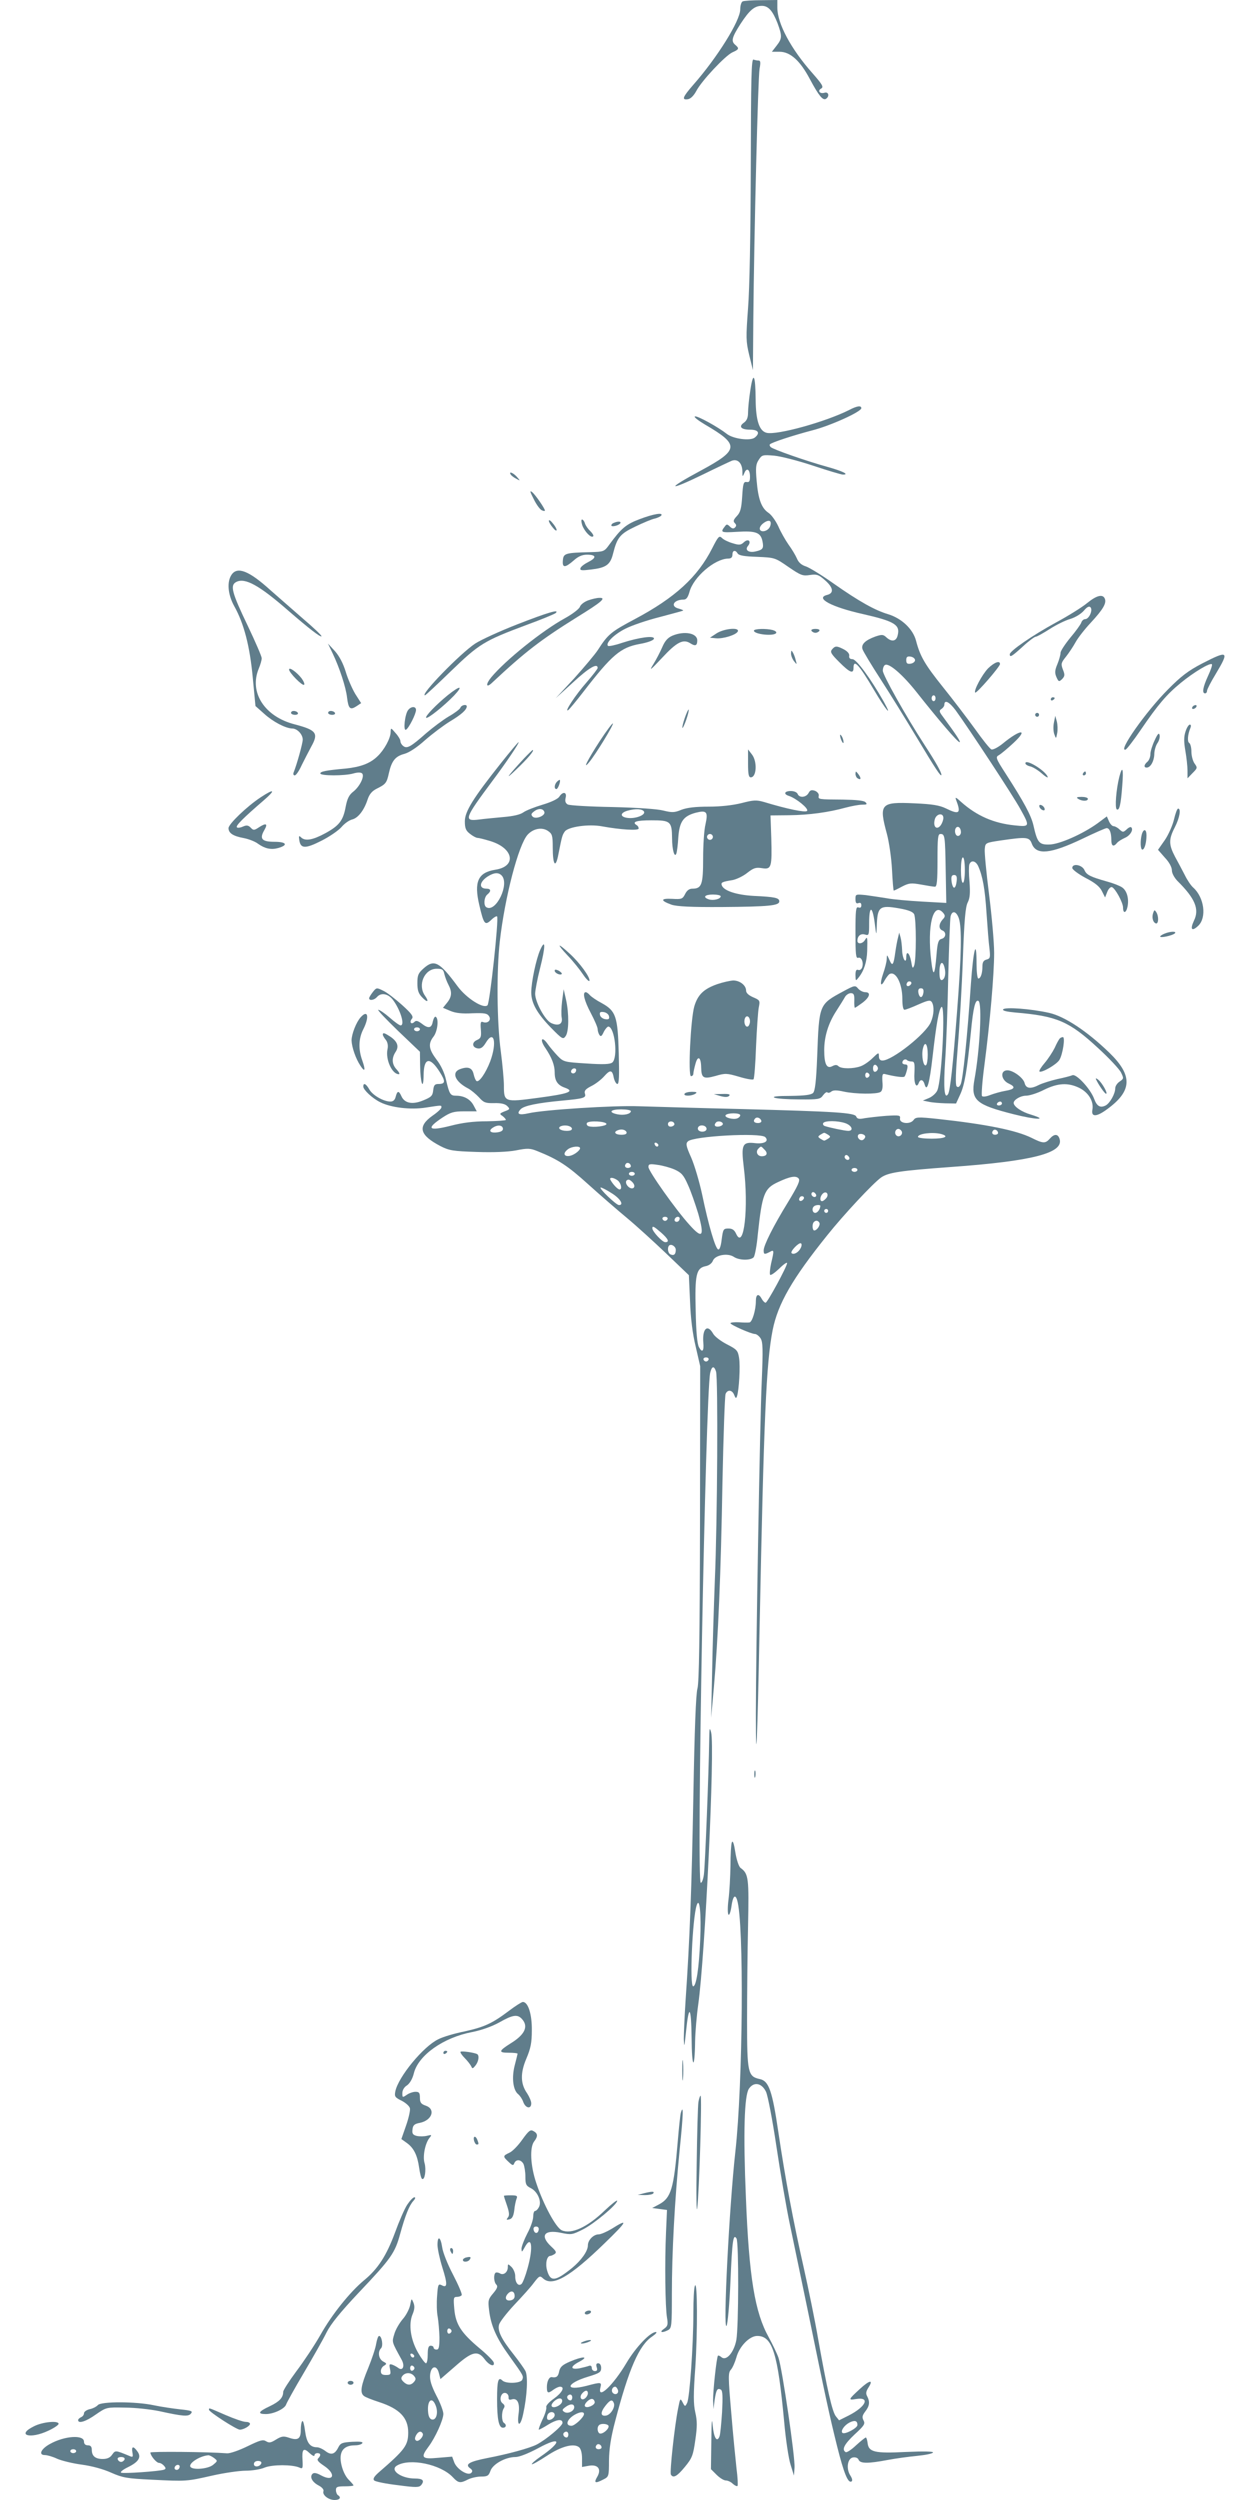 <?xml version="1.0" standalone="no"?>
<!DOCTYPE svg PUBLIC "-//W3C//DTD SVG 20010904//EN"
 "http://www.w3.org/TR/2001/REC-SVG-20010904/DTD/svg10.dtd">
<svg version="1.0" xmlns="http://www.w3.org/2000/svg"
 width="640pt" height="1280pt" viewBox="0 0 640 1280"
 preserveAspectRatio="xMidYMid meet">
<g transform="translate(0,1280) scale(0.1,-0.1)"
fill="#607d8b" stroke="none">
<path d="M3803 12793 c-7 -2 -13 -21 -13 -41 0 -58 -117 -246 -241 -387 -54
-62 -60 -78 -27 -73 14 2 30 18 43 42 27 52 148 181 185 198 34 15 36 20 15
38 -23 19 -18 38 26 107 47 72 72 93 110 93 33 0 55 -25 80 -89 24 -66 24 -78
-5 -115 l-24 -31 39 0 c55 0 105 -45 155 -139 46 -86 67 -112 83 -102 20 13
13 38 -8 31 -24 -7 -37 11 -16 22 13 8 5 21 -45 78 -111 125 -180 255 -180
336 l0 39 -82 -1 c-46 0 -89 -3 -95 -6z"/>
<path d="M3844 11943 c-1 -343 -6 -621 -14 -721 -11 -151 -11 -169 6 -240 l19
-77 2 260 c4 439 24 1238 32 1283 6 32 5 42 -5 42 -7 0 -18 2 -26 5 -11 4 -13
-92 -14 -552z"/>
<path d="M3842 10804 c-7 -44 -12 -96 -12 -116 0 -26 -6 -41 -21 -52 -29 -20
-15 -36 32 -36 42 0 52 -17 24 -40 -23 -19 -111 -7 -143 18 -46 36 -151 94
-164 90 -7 -3 17 -21 52 -42 178 -104 175 -129 -23 -236 -179 -96 -170 -108
13 -19 69 34 135 65 147 70 30 11 53 -12 54 -54 0 -30 1 -30 10 -9 12 30 29
19 29 -19 0 -23 -4 -29 -17 -27 -16 3 -19 -8 -23 -74 -4 -61 -9 -81 -27 -100
-18 -19 -20 -27 -11 -36 9 -9 9 -15 1 -23 -7 -7 -15 -6 -26 5 -12 12 -17 13
-24 3 -26 -33 -24 -35 60 -30 97 6 122 -3 131 -49 7 -35 2 -43 -34 -51 -35 -9
-58 6 -41 27 20 24 3 41 -20 20 -16 -15 -24 -16 -59 -5 -21 6 -46 18 -54 27
-14 13 -19 7 -50 -54 -74 -146 -189 -252 -396 -362 -122 -65 -137 -77 -189
-158 -15 -23 -70 -88 -121 -145 l-95 -102 90 82 c81 75 125 100 125 73 0 -5
-26 -38 -57 -74 -55 -62 -117 -156 -94 -142 6 4 41 46 78 94 146 189 190 227
289 245 40 7 69 18 72 26 6 19 -76 8 -165 -21 -35 -12 -66 -18 -70 -15 -14 14
31 59 89 88 33 17 113 44 177 60 63 17 117 31 119 33 1 2 -9 6 -23 10 -45 11
-26 46 25 46 14 0 22 11 30 39 20 76 129 170 198 171 15 0 22 6 22 20 0 23 15
26 27 6 6 -10 34 -15 99 -17 91 -4 92 -4 161 -52 63 -43 73 -47 110 -41 35 5
44 2 76 -26 44 -38 48 -67 12 -76 -64 -16 22 -62 183 -98 162 -37 192 -55 178
-109 -7 -31 -31 -35 -58 -10 -16 15 -23 15 -56 4 -52 -19 -74 -40 -66 -65 4
-12 46 -82 94 -156 48 -74 130 -207 183 -295 97 -162 126 -206 127 -192 0 13
-27 62 -85 151 -101 156 -215 360 -215 382 0 13 5 26 11 29 19 13 90 -48 162
-139 113 -143 210 -256 220 -256 8 0 -16 37 -87 133 -18 24 -18 29 -6 37 8 5
15 15 15 21 0 29 25 16 58 -28 69 -95 297 -442 331 -505 50 -90 49 -92 -28
-84 -109 11 -195 49 -275 120 -26 24 -32 27 -26 11 27 -70 17 -78 -52 -44 -33
16 -70 22 -161 26 -174 8 -183 -2 -141 -157 11 -41 23 -123 26 -182 3 -60 7
-108 9 -108 2 0 21 9 43 21 35 18 46 19 97 10 32 -6 64 -11 71 -11 10 0 13 30
13 135 0 115 2 135 15 135 23 0 24 -9 27 -189 l3 -164 -125 7 c-69 4 -150 11
-180 17 -30 5 -79 12 -107 16 -52 5 -53 5 -53 -20 0 -19 4 -25 15 -21 10 4 15
0 15 -11 0 -11 -5 -15 -15 -11 -13 5 -15 -14 -15 -129 0 -112 2 -133 14 -129
17 6 29 -25 20 -50 -4 -10 -13 -15 -20 -12 -10 4 -14 -4 -14 -27 1 -31 1 -31
16 -12 28 35 42 79 44 135 2 73 1 78 -11 58 -12 -21 -39 -24 -39 -5 0 25 17
39 39 32 20 -6 21 -3 21 59 0 89 16 91 28 4 9 -70 9 -71 11 -23 3 103 13 112
115 94 46 -8 69 -17 76 -29 12 -22 12 -237 0 -265 -7 -16 -9 -13 -15 23 -8 43
-25 58 -25 21 0 -39 -20 -7 -21 34 -1 23 -4 53 -8 67 l-7 25 -6 -25 c-4 -14
-10 -47 -14 -75 -9 -67 -15 -75 -30 -40 -13 29 -13 29 -14 5 0 -14 -9 -49 -19
-77 -18 -53 -12 -72 10 -30 7 12 17 25 22 29 32 20 67 -46 67 -126 0 -35 4
-56 11 -56 6 0 38 12 71 27 50 22 61 24 69 12 13 -21 11 -65 -5 -102 -24 -59
-198 -197 -248 -197 -12 0 -18 8 -18 22 0 21 -2 20 -32 -9 -18 -18 -46 -37
-61 -42 -37 -14 -100 -14 -114 0 -8 8 -17 8 -32 0 -28 -15 -41 11 -41 82 0 70
21 138 62 201 18 28 38 60 44 71 6 11 20 20 30 20 15 0 19 -7 18 -37 -1 -21 1
-38 3 -38 2 0 20 12 39 26 38 29 44 54 14 54 -11 0 -27 8 -36 18 -15 18 -18
18 -77 -14 -124 -67 -123 -65 -133 -332 -5 -129 -11 -177 -21 -188 -11 -10
-43 -14 -116 -15 -66 0 -95 -3 -82 -9 11 -5 68 -9 127 -9 99 -1 108 1 122 21
9 12 19 19 22 15 4 -4 13 -2 20 4 10 8 28 8 64 0 60 -13 169 -14 188 -2 9 5
13 23 10 52 -2 35 0 43 12 40 51 -13 96 -19 101 -13 4 4 9 19 13 35 5 20 3 27
-9 27 -8 0 -15 4 -15 9 0 14 16 22 24 13 4 -4 15 -7 24 -7 14 0 16 -9 14 -56
-4 -54 9 -86 22 -54 8 22 23 18 30 -7 12 -42 25 3 41 143 19 167 32 240 45
253 22 22 2 -376 -21 -427 -6 -14 -26 -32 -43 -39 l-31 -13 30 -6 c17 -4 55
-7 85 -8 l55 -1 22 48 c22 49 34 118 54 317 12 128 23 170 39 160 19 -12 7
-250 -21 -403 -19 -105 7 -128 201 -177 114 -29 182 -31 89 -2 -49 14 -89 42
-89 60 0 16 35 37 63 37 18 0 59 13 92 30 71 35 123 38 181 10 48 -24 75 -70
67 -112 -7 -38 21 -37 73 1 132 95 135 174 13 292 -114 110 -228 185 -307 203
-93 21 -227 31 -236 18 -4 -7 18 -12 61 -16 215 -18 277 -45 425 -182 57 -52
110 -109 118 -126 14 -29 14 -31 -8 -46 -12 -8 -22 -23 -22 -34 0 -28 -27 -76
-49 -88 -28 -14 -45 -4 -59 34 -18 50 -91 129 -111 121 -9 -4 -44 -13 -78 -20
-34 -8 -75 -21 -92 -29 -44 -23 -68 -20 -75 9 -7 27 -59 65 -88 65 -39 0 -33
-50 7 -68 37 -17 31 -29 -17 -37 -24 -4 -58 -14 -77 -21 -19 -8 -38 -11 -43
-6 -4 4 1 75 12 157 29 222 50 466 50 576 0 54 -12 189 -26 300 -14 110 -24
215 -22 232 3 32 3 32 83 44 132 19 145 18 158 -17 23 -60 96 -52 258 25 62
30 119 55 125 55 15 0 24 -23 24 -61 0 -31 11 -37 29 -15 6 8 25 19 40 26 27
11 46 42 33 54 -3 4 -14 -1 -24 -11 -17 -15 -19 -15 -36 0 -10 10 -24 17 -31
17 -6 0 -17 11 -23 25 l-11 25 -47 -35 c-76 -55 -197 -109 -249 -109 -51 -1
-60 10 -80 99 -12 51 -48 118 -142 264 -51 79 -53 85 -34 95 10 6 43 33 73 61
81 75 37 73 -55 -3 -24 -19 -49 -32 -57 -29 -8 3 -46 51 -85 106 -40 55 -113
151 -163 213 -92 115 -117 157 -138 238 -16 60 -74 114 -142 135 -68 20 -150
66 -281 158 -59 42 -123 81 -141 87 -23 7 -38 21 -46 41 -7 16 -26 48 -43 71
-16 23 -40 65 -52 93 -13 28 -35 59 -50 69 -36 24 -53 69 -61 165 -6 67 -4 85
11 107 16 25 20 26 79 21 33 -3 123 -26 198 -51 75 -25 145 -46 154 -46 35 0
-2 18 -81 40 -105 29 -277 89 -289 101 -5 5 -7 11 -4 14 9 10 120 46 215 71
95 24 253 96 253 114 0 15 -22 12 -62 -9 -121 -61 -370 -130 -423 -117 -37 9
-55 62 -56 168 -1 129 -12 151 -27 52z m99 -703 c-13 -24 -51 -29 -51 -7 0 20
42 48 53 37 5 -5 4 -18 -2 -30z m744 -681 c0 -8 -10 -16 -22 -18 -18 -3 -23 2
-23 18 0 16 5 21 23 18 12 -2 22 -10 22 -18z m105 -195 c0 -8 -4 -15 -10 -15
-5 0 -10 7 -10 15 0 8 5 15 10 15 6 0 10 -7 10 -15z m40 -613 c0 -10 -6 -27
-14 -38 -20 -26 -40 -7 -30 30 7 30 44 37 44 8z m90 -73 c0 -10 -7 -19 -15
-19 -15 0 -21 31 -9 43 11 10 24 -3 24 -24z m20 -194 c0 -37 -4 -65 -10 -65
-6 0 -10 28 -10 65 0 37 4 65 10 65 6 0 10 -28 10 -65z m68 21 c23 -51 35
-116 43 -241 5 -71 11 -153 15 -181 5 -46 4 -52 -15 -57 -15 -4 -21 -13 -21
-35 0 -36 -9 -62 -21 -62 -5 0 -9 34 -9 75 0 136 -16 78 -29 -102 -18 -269
-41 -495 -53 -516 -7 -13 -13 -16 -20 -9 -7 7 -5 73 6 204 9 106 21 309 26
451 7 195 13 265 25 287 11 22 13 47 9 104 -4 41 -4 81 -1 90 9 24 32 19 45
-8z m-110 -78 c-2 -18 -7 -33 -13 -33 -5 0 -11 15 -13 33 -3 24 1 32 13 32 12
0 16 -8 13 -32z m-68 -163 c10 -13 10 -19 -4 -33 -20 -23 -21 -48 -1 -56 21
-8 19 -37 -4 -43 -16 -4 -21 -17 -26 -81 -9 -109 -17 -118 -27 -32 -22 181 10
307 62 245z m79 -26 c16 -47 14 -184 -9 -480 -21 -273 -35 -404 -46 -421 -19
-30 -24 34 -15 169 6 82 13 276 16 433 4 157 9 295 12 308 8 32 29 27 42 -9z
m-73 -253 c8 -32 2 -58 -13 -64 -9 -2 -13 10 -13 42 0 49 16 62 26 22z m-175
-89 c-13 -13 -26 -3 -16 12 3 6 11 8 17 5 6 -4 6 -10 -1 -17z m67 -39 c-2 -13
-7 -23 -13 -23 -5 0 -11 10 -13 23 -2 15 2 22 13 22 11 0 15 -7 13 -22z m22
-318 c0 -27 -4 -51 -9 -54 -13 -9 -24 48 -16 84 10 44 25 26 25 -30z m-255
-70 c0 -7 -6 -15 -12 -17 -8 -3 -13 4 -13 17 0 13 5 20 13 18 6 -3 12 -11 12
-18z m-43 -35 c0 -5 -5 -11 -11 -13 -6 -2 -11 4 -11 13 0 9 5 15 11 13 6 -2
11 -8 11 -13z m678 -145 c0 -5 -7 -10 -16 -10 -8 0 -12 5 -9 10 3 6 10 10 16
10 5 0 9 -4 9 -10z"/>
<path d="M2615 10370 c3 -5 16 -15 28 -21 22 -12 22 -12 3 10 -19 21 -43 30
-31 11z"/>
<path d="M2733 10244 c14 -29 33 -54 42 -57 8 -4 15 -4 15 -1 0 10 -48 80 -65
94 -14 11 -12 3 8 -36z"/>
<path d="M3275 10142 c-70 -26 -95 -48 -155 -130 -26 -36 -28 -37 -96 -39
-129 -3 -139 -6 -142 -41 -4 -40 10 -41 55 -2 23 21 44 30 68 30 48 0 51 -15
8 -37 -20 -10 -39 -24 -41 -32 -4 -12 6 -13 54 -7 77 9 99 24 113 82 21 83 36
101 114 138 39 19 84 38 100 41 15 4 30 11 33 16 10 16 -40 8 -111 -19z"/>
<path d="M2810 10134 c0 -7 9 -22 20 -35 10 -13 19 -19 20 -13 0 7 -9 22 -20
35 -10 13 -19 19 -20 13z"/>
<path d="M2981 10111 c12 -33 46 -68 56 -57 4 3 -3 15 -14 26 -12 11 -24 28
-28 40 -3 11 -10 20 -15 20 -5 0 -4 -13 1 -29z"/>
<path d="M3143 10123 c-7 -2 -13 -8 -13 -13 0 -10 38 -1 46 11 6 10 -13 11
-33 2z"/>
<path d="M1186 9858 c-25 -36 -20 -101 13 -161 50 -89 80 -205 95 -365 l14
-147 44 -39 c46 -42 110 -75 144 -76 26 0 54 -30 54 -57 0 -18 -29 -124 -47
-169 -3 -8 0 -14 6 -14 7 0 23 24 36 53 14 28 36 71 49 95 38 68 26 84 -84
113 -155 39 -236 164 -185 286 8 19 15 43 15 53 0 9 -32 83 -71 165 -82 171
-92 208 -60 225 45 24 118 -16 271 -150 103 -89 160 -133 166 -128 3 3 -39 43
-93 89 -53 46 -129 113 -168 147 -109 99 -169 123 -199 80z"/>
<path d="M5567 9713 c-25 -21 -97 -66 -160 -100 -121 -66 -237 -146 -237 -163
0 -18 11 -11 67 40 30 28 60 50 66 50 6 0 38 18 71 39 34 22 81 45 106 52 26
8 55 26 69 42 16 19 27 25 34 18 14 -14 -7 -61 -27 -61 -8 0 -17 -8 -20 -18
-3 -9 -28 -44 -56 -77 -27 -33 -50 -68 -50 -77 0 -10 -7 -36 -16 -58 -14 -33
-14 -46 -5 -67 11 -24 13 -25 29 -10 14 15 15 22 4 49 -11 29 -9 35 16 66 15
19 37 52 49 74 12 22 47 67 78 100 62 67 81 99 72 122 -10 26 -42 18 -90 -21z"/>
<path d="M3011 9726 c-19 -7 -38 -21 -42 -33 -4 -11 -38 -37 -76 -58 -117 -64
-305 -215 -378 -303 -29 -35 -27 -57 3 -29 171 160 249 220 438 338 125 77
150 99 113 98 -13 0 -39 -6 -58 -13z"/>
<path d="M2650 9604 c-90 -35 -188 -80 -217 -99 -77 -51 -285 -265 -257 -265
3 0 63 56 133 124 144 139 169 155 386 236 77 28 144 56 150 61 23 22 -41 3
-195 -57z"/>
<path d="M3670 9558 l-35 -23 30 -3 c37 -4 107 18 113 36 7 21 -69 14 -108
-10z"/>
<path d="M3860 9571 c0 -19 103 -30 114 -12 3 5 -4 11 -17 15 -34 9 -97 7 -97
-3z"/>
<path d="M4155 9570 c3 -5 12 -10 20 -10 8 0 17 5 20 10 4 6 -5 10 -20 10 -15
0 -24 -4 -20 -10z"/>
<path d="M3442 9545 c-23 -10 -38 -27 -51 -58 -11 -25 -31 -64 -46 -88 -23
-37 -16 -32 44 32 76 82 109 99 146 75 25 -16 35 -12 35 15 0 38 -67 50 -128
24z"/>
<path d="M1703 9455 c35 -73 68 -173 74 -227 7 -57 16 -65 48 -44 l24 16 -30
47 c-16 27 -38 77 -49 114 -13 42 -32 79 -55 105 l-36 39 24 -50z"/>
<path d="M4260 9475 c-11 -13 -5 -23 37 -65 54 -54 73 -62 73 -30 0 48 27 19
105 -113 60 -102 99 -148 49 -58 -65 115 -139 216 -159 216 -13 0 -19 6 -17
17 2 11 -9 23 -27 33 -37 19 -45 19 -61 0z"/>
<path d="M4050 9454 c0 -11 7 -29 16 -40 14 -18 15 -18 8 6 -3 14 -10 32 -15
40 -7 12 -8 11 -9 -6z"/>
<path d="M6155 9403 c-71 -37 -108 -65 -175 -133 -113 -113 -259 -321 -217
-308 6 2 41 47 77 100 90 132 133 182 206 242 66 54 149 104 159 95 3 -4 -6
-30 -20 -60 -26 -57 -32 -89 -15 -89 6 0 10 6 10 13 0 7 20 46 45 87 70 117
64 122 -70 53z"/>
<path d="M5059 9378 c-31 -32 -75 -115 -66 -124 6 -7 127 133 127 146 0 20
-29 9 -61 -22z"/>
<path d="M1480 9372 c0 -16 69 -86 77 -78 4 3 -2 18 -13 33 -24 31 -64 60 -64
45z"/>
<path d="M2293 9241 c-60 -49 -118 -109 -111 -116 7 -7 91 60 143 114 49 52
32 53 -32 2z"/>
<path d="M5380 9219 c0 -5 5 -7 10 -4 6 3 10 8 10 11 0 2 -4 4 -10 4 -5 0 -10
-5 -10 -11z"/>
<path d="M2357 9176 c-3 -7 -29 -27 -59 -44 -29 -17 -81 -56 -116 -86 -80 -71
-99 -81 -118 -65 -8 6 -14 17 -14 25 0 7 -11 26 -25 41 -24 28 -24 28 -25 5 0
-32 -33 -92 -67 -124 -38 -37 -87 -55 -163 -63 -101 -9 -130 -15 -130 -25 0
-13 126 -13 170 0 21 6 38 6 44 0 14 -14 -12 -67 -45 -93 -22 -17 -31 -36 -39
-77 -13 -72 -34 -98 -106 -137 -63 -34 -102 -41 -123 -20 -10 10 -12 7 -9 -12
6 -47 30 -48 113 -6 42 21 88 53 103 70 15 18 39 35 54 39 31 7 62 47 80 102
9 28 23 44 47 56 46 23 51 29 62 79 14 63 33 87 79 99 25 7 65 33 107 71 38
33 95 76 128 96 55 33 84 58 85 76 0 13 -28 8 -33 -7z"/>
<path d="M6105 9180 c-3 -5 -2 -10 4 -10 5 0 13 5 16 10 3 6 2 10 -4 10 -5 0
-13 -4 -16 -10z"/>
<path d="M2090 9165 c-17 -20 -27 -111 -11 -101 15 9 51 81 51 101 0 19 -24
20 -40 0z"/>
<path d="M3506 9124 c-9 -26 -14 -49 -12 -51 2 -2 11 17 20 43 9 26 14 49 12
51 -2 2 -11 -17 -20 -43z"/>
<path d="M1490 9150 c0 -5 9 -10 21 -10 11 0 17 5 14 10 -3 6 -13 10 -21 10
-8 0 -14 -4 -14 -10z"/>
<path d="M1680 9150 c0 -5 9 -10 21 -10 11 0 17 5 14 10 -3 6 -13 10 -21 10
-8 0 -14 -4 -14 -10z"/>
<path d="M5300 9140 c0 -5 5 -10 10 -10 6 0 10 5 10 10 0 6 -4 10 -10 10 -5 0
-10 -4 -10 -10z"/>
<path d="M5396 9100 c-4 -19 -3 -46 2 -59 9 -25 9 -25 15 6 3 17 2 43 -2 59
l-8 29 -7 -35z"/>
<path d="M3071 9006 c-63 -97 -91 -153 -54 -108 34 41 126 192 121 198 -3 2
-33 -38 -67 -90z"/>
<path d="M6070 9055 c-9 -27 -9 -52 -1 -99 6 -34 11 -80 11 -102 l0 -39 26 27
c25 25 26 27 10 49 -9 13 -16 40 -16 61 0 20 -5 40 -11 44 -11 6 -8 44 6 77 4
10 3 17 -3 17 -6 0 -16 -16 -22 -35z"/>
<path d="M5912 9010 c-12 -25 -22 -57 -22 -71 0 -15 -7 -32 -15 -39 -18 -15
-20 -30 -4 -30 20 0 38 33 39 68 0 18 7 44 16 57 9 13 14 32 11 42 -3 13 -10
6 -25 -27z"/>
<path d="M4301 9035 c1 -19 18 -51 18 -35 0 8 -4 22 -9 30 -5 8 -9 11 -9 5z"/>
<path d="M2565 8893 c-143 -180 -185 -248 -185 -298 0 -35 5 -48 26 -64 15
-12 32 -21 39 -21 6 0 35 -7 64 -16 121 -36 138 -130 27 -147 -89 -14 -110
-62 -82 -181 23 -99 29 -106 60 -77 14 14 28 22 31 19 10 -10 -37 -443 -49
-455 -20 -20 -108 36 -153 97 -93 126 -120 140 -174 92 -28 -25 -32 -35 -32
-76 0 -35 5 -52 23 -71 28 -30 39 -26 16 7 -39 55 -3 138 60 138 29 0 34 -4
39 -27 4 -16 13 -40 21 -55 19 -36 18 -61 -7 -92 l-21 -26 38 -16 c26 -11 60
-15 112 -12 63 2 76 0 86 -15 13 -20 -7 -39 -31 -30 -12 5 -14 -3 -11 -38 3
-38 0 -45 -20 -54 -28 -12 -25 -39 5 -43 15 -2 26 6 39 27 43 73 60 5 24 -93
-23 -60 -57 -109 -70 -101 -5 3 -11 18 -15 35 -7 32 -27 41 -67 27 -49 -16
-29 -65 39 -100 15 -8 40 -29 55 -45 24 -27 33 -31 78 -30 35 1 56 -4 67 -15
15 -15 14 -17 -13 -27 -27 -11 -28 -13 -11 -24 9 -7 17 -16 17 -20 0 -3 -44
-6 -97 -7 -68 0 -125 -7 -186 -23 -115 -29 -128 -15 -40 43 40 26 56 31 110
31 l64 0 -16 30 c-17 32 -49 50 -90 50 -29 0 -34 7 -51 80 -8 37 -27 77 -49
105 -40 53 -44 81 -15 118 20 26 28 91 11 101 -5 3 -11 -8 -15 -24 -6 -35 -23
-38 -58 -10 -19 14 -28 16 -36 8 -16 -16 -28 -2 -13 16 9 11 0 25 -51 71 -35
31 -78 65 -97 73 -32 16 -34 16 -52 -7 -10 -13 -19 -27 -19 -32 0 -14 26 -10
40 6 20 24 56 18 80 -12 39 -50 65 -133 41 -133 -6 0 -31 18 -56 40 -25 22
-52 40 -58 40 -7 0 39 -48 101 -108 l112 -107 1 -70 c1 -91 17 -135 18 -48 1
88 32 94 82 15 31 -49 30 -62 -6 -62 -19 0 -24 -6 -27 -32 -3 -28 -9 -35 -51
-52 -55 -23 -96 -15 -112 22 -13 29 -21 28 -29 -3 -4 -17 -13 -25 -27 -25 -35
0 -91 32 -108 62 -17 30 -31 36 -31 15 0 -17 46 -60 86 -80 55 -28 155 -40
233 -28 85 13 81 13 81 1 0 -6 -20 -25 -45 -42 -79 -56 -67 -100 40 -156 45
-23 64 -26 185 -30 85 -3 159 0 202 8 60 12 73 11 110 -4 107 -43 155 -75 260
-170 62 -56 151 -133 198 -172 47 -39 137 -121 201 -182 l116 -111 6 -133 c3
-87 13 -167 29 -233 l23 -100 -1 -805 c-1 -588 -5 -816 -13 -845 -8 -27 -15
-212 -21 -550 -9 -483 -18 -729 -40 -1050 -5 -77 -9 -165 -9 -195 2 -47 3 -41
11 34 15 149 27 137 29 -29 1 -157 16 -170 18 -15 1 47 8 131 16 187 35 247
86 1318 66 1393 -8 30 -9 23 -10 -46 -2 -153 -21 -639 -27 -681 -3 -24 -10
-43 -16 -43 -23 0 24 2486 48 2610 8 36 20 39 30 8 11 -32 7 -771 -6 -1068 -5
-135 -12 -348 -14 -475 l-5 -230 14 155 c22 250 36 585 44 1050 5 239 12 443
16 453 10 24 34 21 44 -5 7 -18 10 -19 14 -8 11 30 18 157 11 198 -6 37 -11
43 -62 69 -31 16 -63 40 -71 55 -29 51 -56 25 -50 -47 4 -43 -6 -53 -22 -23
-9 15 -15 77 -17 186 -5 186 3 219 50 229 18 3 33 15 38 28 11 29 75 41 107
20 28 -19 87 -19 102 -2 6 8 16 60 21 117 22 206 33 235 102 267 63 30 94 35
107 19 9 -10 -4 -38 -55 -122 -75 -122 -124 -220 -124 -246 0 -21 4 -22 31 -8
23 13 23 9 7 -59 -6 -28 -8 -54 -5 -58 4 -4 25 11 47 32 22 22 40 34 40 28 0
-17 -101 -203 -110 -203 -5 0 -14 9 -20 20 -16 30 -30 24 -30 -12 0 -46 -19
-108 -33 -109 -7 -1 -31 -1 -54 1 -24 1 -43 -1 -43 -5 0 -8 106 -55 125 -55 8
0 21 -10 29 -22 12 -19 13 -55 6 -223 -9 -197 -30 -1390 -30 -1699 0 -318 8
-138 19 434 22 1083 34 1362 67 1530 27 135 100 262 280 486 83 104 233 265
275 295 37 26 98 35 358 54 420 30 579 72 556 144 -8 26 -27 27 -50 1 -23 -26
-35 -25 -93 4 -79 39 -232 70 -480 97 -103 11 -114 10 -125 -6 -18 -24 -73
-17 -69 8 3 17 -3 18 -70 14 -40 -3 -90 -9 -110 -12 -29 -6 -39 -4 -44 8 -7
20 -102 26 -599 39 -214 5 -446 12 -515 14 -125 5 -487 -18 -564 -36 -49 -11
-63 -4 -41 20 17 19 87 33 215 45 108 10 122 14 115 35 -5 15 3 24 32 39 21
10 51 33 66 50 32 36 42 34 50 -9 4 -16 12 -30 18 -30 9 0 10 42 7 158 -5 189
-15 216 -87 256 -27 14 -54 33 -61 41 -7 8 -16 15 -21 15 -18 0 -8 -43 26
-107 19 -36 35 -73 35 -82 0 -9 4 -22 9 -30 7 -10 12 -7 22 15 8 16 19 28 24
28 33 -4 50 -159 20 -184 -11 -9 -44 -11 -132 -5 -114 7 -118 8 -148 39 -16
17 -40 45 -51 61 -31 44 -42 22 -11 -22 32 -48 47 -86 47 -124 0 -43 15 -65
52 -78 53 -19 21 -31 -138 -52 -172 -23 -174 -22 -174 64 0 27 -7 106 -16 175
-20 149 -22 410 -5 562 26 228 96 496 143 547 29 31 73 39 103 19 22 -15 25
-23 25 -84 0 -93 15 -111 29 -36 19 96 20 98 33 117 18 24 123 39 191 26 93
-17 187 -23 187 -11 0 6 -4 14 -10 17 -27 17 -2 25 75 25 98 0 105 -5 106 -92
0 -59 13 -103 22 -78 3 8 8 46 10 83 6 81 26 109 90 126 56 14 63 4 49 -60 -7
-28 -12 -106 -12 -174 0 -134 -7 -155 -55 -155 -16 0 -28 -9 -37 -27 -13 -26
-18 -28 -67 -25 -60 3 -61 -9 -3 -30 27 -9 98 -13 259 -12 240 2 293 7 293 29
0 18 -22 23 -131 28 -88 5 -152 26 -163 53 -6 16 0 19 55 28 20 4 54 20 75 37
32 25 44 29 75 24 49 -8 52 4 48 154 l-4 116 95 1 c103 1 203 15 290 39 30 8
68 15 84 15 24 0 28 2 17 13 -8 8 -47 12 -114 13 -130 1 -128 1 -125 20 2 9
-7 20 -19 25 -18 6 -25 4 -33 -11 -13 -24 -48 -26 -56 -5 -4 9 -19 15 -35 15
-33 0 -39 -16 -10 -25 37 -12 104 -66 93 -77 -9 -9 -99 9 -221 46 -39 11 -53
10 -115 -6 -45 -11 -105 -18 -168 -18 -67 0 -110 -5 -139 -16 -36 -15 -48 -15
-93 -4 -30 8 -136 15 -261 18 -115 2 -218 8 -228 13 -12 7 -15 17 -11 34 8 31
-15 34 -33 5 -8 -11 -41 -27 -85 -40 -40 -12 -84 -29 -98 -39 -16 -12 -53 -20
-100 -24 -41 -4 -99 -9 -127 -13 -81 -10 -75 5 67 196 72 96 142 200 135 200
-3 0 -43 -48 -90 -107z m222 -250 c7 -19 -44 -40 -60 -24 -9 10 -8 15 8 27 22
17 46 15 52 -3z m511 0 c5 -17 -44 -35 -82 -31 -41 4 -44 25 -4 37 42 12 80
10 86 -6z m352 -128 c0 -8 -7 -15 -15 -15 -8 0 -15 7 -15 15 0 8 7 15 15 15 8
0 15 -7 15 -15z m-1082 -197 c43 -43 -29 -193 -78 -163 -15 9 -12 51 5 65 21
17 19 30 -4 30 -41 0 -37 35 7 63 32 20 54 21 70 5z m1122 -107 c0 -14 -37
-23 -60 -16 -34 11 -22 25 20 25 22 0 40 -4 40 -9z m-572 -614 c3 -14 -1 -18
-20 -15 -12 2 -24 11 -26 21 -3 14 1 18 20 15 12 -2 24 -11 26 -21z m-968 -67
c0 -5 -7 -10 -15 -10 -8 0 -15 5 -15 10 0 6 7 10 15 10 8 0 15 -4 15 -10z
m800 -208 c0 -13 -12 -22 -22 -16 -10 6 -1 24 13 24 5 0 9 -4 9 -8z m280 -211
c0 -15 -37 -23 -70 -16 -47 10 -35 25 20 25 28 0 50 -4 50 -9z m560 -21 c0 -6
-7 -13 -15 -16 -21 -8 -67 4 -60 16 8 13 75 13 75 0z m108 -28 c2 -7 -6 -12
-17 -12 -21 0 -27 11 -14 24 9 9 26 2 31 -12z m-793 -17 c0 -11 -69 -19 -92
-11 -8 3 -11 11 -8 16 8 14 100 9 100 -5z m348 0 c1 -5 -6 -11 -15 -13 -11 -2
-18 3 -18 13 0 17 30 18 33 0z m248 0 c0 -5 -9 -11 -21 -13 -20 -3 -27 8 -13
22 10 9 34 3 34 -9z m628 4 c33 -12 43 -39 14 -39 -18 0 -98 17 -121 25 -7 3
-10 9 -7 15 8 13 74 13 114 -1z m-1754 -29 c0 -10 -12 -16 -32 -18 -36 -4 -44
11 -15 27 23 14 47 9 47 -9z m353 3 c2 -9 -7 -13 -27 -13 -32 0 -50 15 -29 24
21 8 51 2 56 -11z m689 1 c5 -15 -20 -24 -37 -14 -7 4 -9 13 -5 19 8 14 37 11
42 -5z m-409 -21 c2 -9 -7 -13 -27 -13 -31 0 -42 14 -18 23 19 8 40 3 45 -10z
m1408 6 c10 -17 -13 -36 -27 -22 -12 12 -4 33 11 33 5 0 12 -5 16 -11z m494
-10 c0 -5 -7 -9 -15 -9 -15 0 -20 12 -9 23 8 8 24 -1 24 -14z m-870 -9 c13 -9
13 -11 0 -20 -8 -5 -17 -10 -20 -10 -3 0 -12 5 -20 10 -13 9 -13 11 0 20 8 5
17 10 20 10 3 0 12 -5 20 -10z m190 -10 c0 -5 -5 -12 -11 -16 -14 -8 -33 11
-25 25 7 11 36 4 36 -9z m388 14 c44 -12 21 -24 -48 -24 -38 0 -70 4 -70 9 0
17 74 26 118 15z m-900 -16 c21 -21 -5 -36 -51 -31 -66 8 -73 -7 -59 -122 26
-208 1 -429 -39 -342 -9 20 -20 27 -39 27 -26 0 -28 -3 -35 -56 -4 -35 -11
-54 -18 -51 -14 4 -49 122 -82 281 -14 65 -39 150 -56 189 -26 58 -29 72 -17
83 26 27 372 46 396 22z m-547 -41 c-1 -12 -15 -9 -19 4 -3 6 1 10 8 8 6 -3
11 -8 11 -12z m-401 -16 c0 -6 -10 -17 -22 -25 -43 -30 -81 -11 -40 20 20 15
62 18 62 5z m944 -7 c19 -18 13 -34 -14 -34 -22 0 -33 23 -17 39 14 14 13 14
31 -5z m433 -50 c-9 -9 -28 6 -21 18 4 6 10 6 17 -1 6 -6 8 -13 4 -17z m-1117
-35 c0 -5 -7 -9 -15 -9 -15 0 -20 12 -9 23 8 8 24 -1 24 -14z m224 -17 c35
-16 46 -28 68 -78 15 -32 38 -99 53 -148 33 -118 22 -132 -45 -57 -70 77 -210
275 -210 296 0 15 6 17 46 11 25 -3 65 -14 88 -24z m936 -2 c0 -5 -7 -10 -15
-10 -8 0 -15 5 -15 10 0 6 7 10 15 10 8 0 15 -4 15 -10z m-1140 -20 c0 -5 -7
-10 -15 -10 -8 0 -15 5 -15 10 0 6 7 10 15 10 8 0 15 -4 15 -10z m-87 -34 c17
-14 24 -46 9 -46 -9 0 -33 25 -46 48 -9 16 14 15 37 -2z m77 -11 c20 -24 -2
-41 -24 -20 -16 16 -14 35 3 35 5 0 14 -7 21 -15z m-107 -55 c43 -27 63 -60
36 -60 -14 0 -107 89 -93 90 5 0 31 -13 57 -30z m1044 -16 c-9 -9 -28 6 -21
18 4 6 10 6 17 -1 6 -6 8 -13 4 -17z m53 -9 c-7 -8 -16 -15 -21 -15 -13 0 -11
24 3 38 18 18 35 -3 18 -23z m-119 -8 c-13 -13 -26 -3 -16 12 3 6 11 8 17 5 6
-4 6 -10 -1 -17z m89 -31 c0 -16 -14 -36 -26 -36 -14 0 -19 22 -7 33 7 8 33
10 33 3z m40 -26 c0 -5 -4 -10 -10 -10 -5 0 -10 5 -10 10 0 6 5 10 10 10 6 0
10 -4 10 -10z m-822 -41 c-2 -6 -8 -10 -13 -10 -5 0 -11 4 -13 10 -2 6 4 11
13 11 9 0 15 -5 13 -11z m62 3 c0 -13 -12 -22 -22 -16 -10 6 -1 24 13 24 5 0
9 -4 9 -8z m715 -22 c7 -12 -12 -40 -26 -40 -10 0 -12 34 -2 43 9 10 21 9 28
-3z m-810 -51 c37 -33 44 -49 21 -49 -15 0 -66 55 -66 71 0 14 7 11 45 -22z
m714 -80 c-11 -22 -36 -35 -46 -25 -9 8 38 57 48 50 5 -3 4 -14 -2 -25z m-639
-8 c0 -23 -9 -31 -26 -24 -14 5 -19 34 -8 46 11 10 34 -5 34 -22z m168 -562
c-2 -6 -8 -10 -13 -10 -5 0 -11 4 -13 10 -2 6 4 11 13 11 9 0 15 -5 13 -11z
m-43 -2972 c-6 -143 -20 -237 -36 -237 -19 0 -4 348 18 415 15 46 24 -44 18
-178z"/>
<path d="M2684 8918 c-87 -94 -105 -120 -41 -58 59 56 96 100 84 100 -1 0 -21
-19 -43 -42z"/>
<path d="M3830 8891 c0 -54 3 -71 14 -71 30 0 34 81 6 117 l-20 26 0 -72z"/>
<path d="M5250 8892 c0 -6 11 -13 25 -16 13 -3 41 -20 60 -37 19 -17 33 -24
29 -16 -12 32 -114 94 -114 69z"/>
<path d="M5731 8823 c-16 -63 -24 -160 -13 -167 13 -8 21 24 28 122 7 87 1
106 -15 45z"/>
<path d="M4380 8838 c0 -9 5 -20 11 -23 17 -11 20 0 4 21 -13 17 -14 17 -15 2z"/>
<path d="M5545 8840 c-3 -5 -1 -10 4 -10 6 0 11 5 11 10 0 6 -2 10 -4 10 -3 0
-8 -4 -11 -10z"/>
<path d="M2852 8798 c-14 -14 -16 -38 -3 -38 8 0 23 41 17 47 -1 1 -8 -3 -14
-9z"/>
<path d="M1335 8718 c-70 -46 -165 -137 -165 -158 0 -26 24 -41 78 -51 26 -5
59 -18 73 -29 35 -25 67 -32 103 -22 53 15 43 32 -18 32 -66 0 -79 15 -52 61
19 33 8 37 -30 12 -23 -15 -27 -15 -41 0 -12 12 -21 13 -39 5 -13 -6 -27 -8
-31 -4 -8 8 35 50 137 138 63 54 56 63 -15 16z"/>
<path d="M5520 8710 c20 -13 50 -13 50 0 0 6 -15 10 -32 10 -25 0 -29 -3 -18
-10z"/>
<path d="M5322 8669 c2 -7 10 -15 17 -17 8 -3 12 1 9 9 -2 7 -10 15 -17 17 -8
3 -12 -1 -9 -9z"/>
<path d="M6011 8605 c-7 -30 -28 -78 -47 -106 l-35 -50 35 -40 c22 -23 36 -49
36 -65 0 -15 12 -37 28 -54 91 -90 114 -145 85 -204 -21 -45 -11 -57 22 -26
44 42 31 144 -25 195 -12 10 -32 40 -44 65 -13 25 -35 67 -50 94 -32 61 -33
88 -1 150 25 49 33 96 17 96 -5 0 -14 -25 -21 -55z"/>
<path d="M5846 8528 c-9 -34 -7 -78 3 -78 11 0 21 35 21 73 0 33 -15 36 -24 5z"/>
<path d="M5490 8356 c0 -8 31 -31 68 -51 49 -25 73 -45 84 -68 l16 -32 11 28
c6 16 17 27 24 25 17 -6 57 -79 57 -105 0 -32 16 -29 23 5 8 41 -3 81 -27 98
-11 8 -46 22 -76 30 -88 25 -107 34 -118 60 -13 27 -62 35 -62 10z"/>
<path d="M5905 8128 c-9 -23 -3 -50 13 -56 14 -4 16 36 2 58 -8 12 -10 12 -15
-2z"/>
<path d="M5963 8020 c-13 -5 -23 -12 -23 -15 0 -9 63 5 75 16 12 12 -23 11
-52 -1z"/>
<path d="M2766 7937 c-21 -47 -46 -166 -46 -218 0 -55 30 -108 101 -181 58
-59 62 -61 75 -43 17 23 18 115 2 187 l-12 53 -8 -60 c-4 -33 -5 -72 -2 -86 6
-33 -17 -44 -54 -27 -32 15 -82 108 -82 150 0 16 11 75 25 130 28 110 29 157
1 95z"/>
<path d="M2907 7907 c27 -28 62 -72 78 -96 16 -24 31 -38 33 -33 5 17 -49 92
-102 140 -63 58 -69 53 -9 -11z"/>
<path d="M2840 7830 c0 -12 28 -25 36 -17 3 3 -4 10 -15 17 -15 7 -21 7 -21 0z"/>
<path d="M3672 7761 c-68 -24 -99 -53 -117 -113 -19 -65 -33 -358 -17 -358 7
0 12 6 12 13 0 6 5 30 11 51 12 44 28 34 29 -19 1 -55 11 -61 73 -44 51 15 59
14 121 -4 36 -11 70 -17 74 -13 4 4 10 80 13 169 4 89 10 179 14 199 7 35 6
37 -29 52 -23 10 -36 22 -36 34 0 27 -32 52 -66 52 -16 -1 -53 -9 -82 -19z
m168 -191 c0 -10 -5 -22 -10 -25 -13 -8 -24 20 -16 41 8 20 26 9 26 -16z"/>
<path d="M1847 7592 c-23 -25 -47 -87 -47 -119 1 -34 21 -93 45 -129 23 -36
28 -25 10 26 -21 58 -19 113 5 160 32 63 24 103 -13 62z"/>
<path d="M1960 7503 c0 -5 7 -17 16 -28 9 -12 12 -30 8 -47 -11 -52 23 -128
58 -128 6 0 2 10 -10 23 -26 27 -28 59 -6 92 18 28 9 53 -30 79 -28 18 -36 20
-36 9z"/>
<path d="M5426 7483 c-4 -4 -16 -25 -26 -48 -11 -22 -34 -57 -51 -77 -18 -21
-30 -40 -27 -44 10 -9 87 35 102 59 17 27 31 117 18 117 -5 0 -12 -3 -16 -7z"/>
<path d="M5611 7275 c12 -27 45 -75 52 -75 11 0 -19 54 -39 71 -9 8 -15 10
-13 4z"/>
<path d="M3505 7200 c-8 -13 35 -13 55 0 11 7 7 10 -17 10 -17 0 -35 -4 -38
-10z"/>
<path d="M3689 7188 c23 -6 37 -6 44 1 8 8 -2 11 -33 10 l-45 -1 34 -10z"/>
<path d="M3862 3715 c0 -16 2 -22 5 -12 2 9 2 23 0 30 -3 6 -5 -1 -5 -18z"/>
<path d="M3747 3367 c-4 -10 -7 -64 -7 -120 -1 -56 -5 -133 -10 -172 -5 -38
-5 -74 0 -78 4 -5 11 14 15 42 7 52 19 65 29 33 36 -113 30 -939 -9 -1289 -31
-278 -64 -921 -45 -891 6 10 15 112 20 228 9 210 14 245 31 219 12 -19 11
-454 -1 -520 -12 -63 -51 -109 -76 -88 -8 7 -16 10 -18 8 -7 -7 -26 -183 -25
-229 l2 -45 6 47 c8 53 14 63 32 53 9 -6 10 -36 6 -115 -4 -59 -9 -114 -13
-124 -13 -34 -29 -8 -35 55 -4 46 -6 24 -7 -79 l-2 -144 29 -29 c16 -16 37
-29 47 -29 10 0 26 -7 36 -17 10 -9 21 -14 24 -11 3 3 1 43 -5 89 -5 46 -18
175 -27 286 -16 185 -16 204 -2 220 9 10 21 38 28 62 15 57 67 111 107 111 78
0 105 -87 138 -440 8 -91 23 -190 33 -220 l17 -55 3 40 c4 52 -63 507 -82 563
-8 23 -31 70 -50 105 -71 127 -101 307 -117 717 -14 330 -8 519 15 555 25 38
66 31 88 -15 9 -19 33 -143 53 -278 20 -134 51 -316 70 -405 19 -89 61 -295
95 -457 87 -426 107 -518 146 -675 35 -139 56 -191 74 -180 6 4 3 16 -6 30
-23 35 -15 89 14 93 13 2 25 -3 28 -12 8 -20 49 -20 149 -1 42 8 110 17 151
21 41 4 77 11 81 17 3 6 -46 7 -138 3 -162 -8 -192 -1 -197 47 -2 15 -6 27 -9
27 -3 0 -26 -18 -50 -40 -24 -23 -48 -38 -53 -35 -22 13 -7 41 46 91 49 45 55
54 45 72 -8 16 -6 25 9 45 22 28 25 49 10 78 -8 14 -6 25 6 44 28 43 7 40 -43
-6 -60 -55 -62 -59 -20 -52 74 12 51 -39 -37 -84 l-50 -25 -16 20 c-19 23 -45
139 -91 396 -16 94 -50 259 -74 366 -54 239 -95 458 -130 695 -31 209 -48 260
-94 270 -62 13 -66 32 -66 300 0 132 2 348 5 480 5 250 3 271 -38 301 -9 6
-21 42 -27 80 -7 45 -13 63 -18 51z m643 -2983 c0 -16 -66 -51 -77 -40 -10 10
10 39 37 53 27 13 40 9 40 -13z"/>
<path d="M2605 2504 c-85 -64 -124 -82 -227 -105 -51 -10 -111 -28 -134 -40
-77 -37 -205 -193 -220 -267 -5 -26 -2 -31 33 -48 21 -11 40 -28 42 -39 2 -11
-7 -51 -20 -88 l-24 -69 28 -20 c36 -26 54 -63 63 -127 4 -28 10 -54 15 -57
14 -8 22 46 13 80 -11 35 3 103 25 130 13 16 12 17 -12 11 -15 -4 -39 -4 -53
-1 -20 5 -25 12 -22 33 2 22 10 29 38 34 62 13 82 70 30 88 -24 8 -30 16 -30
40 0 26 -4 31 -23 31 -12 0 -33 -7 -45 -16 -21 -14 -22 -14 -22 9 0 15 9 31
24 40 14 10 28 33 35 62 23 92 151 183 299 211 46 9 100 28 138 49 70 40 94
43 117 17 34 -38 14 -80 -60 -125 -60 -38 -62 -47 -9 -47 25 0 46 -2 46 -5 0
-2 -7 -30 -15 -61 -16 -63 -8 -127 19 -147 8 -7 20 -24 25 -39 12 -33 41 -38
41 -7 0 11 -10 34 -21 51 -34 48 -36 103 -4 178 22 52 28 81 28 145 1 82 -19
145 -46 145 -6 0 -39 -21 -72 -46z"/>
<path d="M2270 2289 c0 -5 5 -7 10 -4 6 3 10 8 10 11 0 2 -4 4 -10 4 -5 0 -10
-5 -10 -11z"/>
<path d="M2358 2295 c-3 -3 7 -18 22 -33 15 -15 29 -34 33 -42 5 -13 8 -12 21
4 17 21 21 52 9 59 -15 8 -79 17 -85 12z"/>
<path d="M3493 2200 c0 -47 2 -66 4 -42 2 23 2 61 0 85 -2 23 -4 4 -4 -43z"/>
<path d="M3576 2038 c-3 -18 -7 -161 -9 -318 -3 -157 -1 -258 3 -225 10 80 25
575 17 575 -3 0 -8 -15 -11 -32z"/>
<path d="M3486 1983 c-3 -10 -10 -76 -16 -148 -20 -241 -34 -288 -95 -321
l-36 -19 38 -5 38 -5 -5 -115 c-7 -153 -4 -385 5 -436 6 -36 4 -44 -16 -58
-26 -18 -9 -22 22 -6 18 10 19 23 19 184 0 212 14 476 40 740 19 185 20 235 6
189z"/>
<path d="M2674 1845 c-21 -30 -51 -61 -66 -67 -34 -16 -34 -19 -4 -47 20 -19
24 -20 29 -7 9 22 34 20 47 -3 5 -11 10 -40 10 -65 0 -40 3 -47 29 -60 34 -18
56 -69 40 -97 -5 -10 -14 -19 -19 -19 -6 0 -10 -13 -10 -29 0 -16 -13 -55 -30
-86 -16 -31 -30 -67 -30 -79 1 -19 2 -18 16 7 36 67 46 3 15 -107 -10 -37 -24
-73 -30 -79 -16 -16 -34 5 -33 40 0 15 -9 36 -19 46 -18 17 -19 17 -19 -1 0
-26 -22 -43 -40 -32 -8 5 -18 6 -22 4 -12 -8 -10 -48 3 -61 9 -9 5 -20 -16
-45 -25 -29 -27 -37 -21 -85 9 -80 38 -145 104 -236 74 -103 73 -102 66 -121
-7 -19 -84 -22 -102 -4 -21 21 -27 -2 -27 -95 0 -105 9 -147 30 -147 17 0 20
16 5 25 -12 8 -13 55 -1 74 7 10 5 18 -6 26 -20 15 -8 58 15 53 10 -2 16 -12
16 -21 -1 -13 3 -16 16 -12 29 9 43 -19 35 -75 -9 -67 10 -66 24 2 20 91 25
192 11 219 -7 13 -34 51 -60 84 -63 79 -83 121 -75 152 3 14 39 60 78 102 40
42 86 93 101 114 27 35 30 37 47 21 48 -43 137 8 314 180 117 113 126 131 36
74 -25 -15 -55 -28 -66 -28 -26 0 -55 -29 -55 -56 0 -30 -34 -77 -81 -116 -87
-70 -111 -72 -128 -12 -10 35 -1 74 17 74 4 0 13 4 21 9 12 8 9 15 -17 39 -59
55 -36 88 50 70 53 -11 58 -10 112 17 58 29 176 128 176 147 0 6 -28 -16 -63
-49 -90 -87 -172 -124 -221 -102 -30 14 -93 130 -130 241 -30 88 -35 183 -11
214 20 26 19 41 -4 53 -15 9 -24 2 -57 -44z m84 -462 c-4 -22 -22 -20 -26 1
-2 10 3 16 13 16 10 0 15 -7 13 -17z m-123 -339 c0 -12 -8 -20 -22 -22 -25 -4
-31 16 -11 36 17 17 33 10 33 -14z"/>
<path d="M2427 1840 c3 -11 9 -20 14 -20 11 0 11 3 3 24 -9 23 -23 20 -17 -4z"/>
<path d="M3295 1570 l-30 -8 37 -1 c20 0 40 4 43 9 7 11 -6 11 -50 0z"/>
<path d="M2580 1557 c0 -2 7 -25 16 -50 12 -36 13 -51 4 -61 -9 -12 -7 -13 8
-9 14 3 21 16 25 46 2 23 8 50 12 60 6 14 1 17 -29 17 -20 0 -36 -1 -36 -3z"/>
<path d="M2085 1512 c-14 -21 -42 -86 -63 -144 -43 -116 -87 -185 -158 -243
-72 -60 -164 -174 -223 -279 -30 -53 -86 -137 -123 -186 -37 -50 -68 -98 -68
-106 0 -30 -19 -50 -69 -74 -58 -27 -65 -40 -20 -40 40 0 97 27 104 49 3 9 43
82 90 161 47 80 100 173 117 208 22 44 71 104 166 205 165 174 184 201 211
300 26 94 46 145 68 169 10 11 11 18 5 18 -7 0 -23 -17 -37 -38z"/>
<path d="M2240 1306 c0 -19 11 -71 25 -116 27 -85 26 -107 -4 -90 -17 8 -19 3
-23 -55 -3 -35 -2 -83 3 -107 4 -24 8 -71 9 -105 0 -50 -3 -63 -15 -63 -8 0
-15 5 -15 10 0 6 -7 10 -15 10 -11 0 -15 -12 -15 -45 0 -25 -4 -45 -9 -45 -5
0 -24 25 -41 55 -38 67 -49 144 -28 195 11 26 12 42 5 60 -10 24 -10 24 -17
-12 -4 -20 -21 -53 -38 -72 -17 -20 -37 -54 -43 -76 -13 -43 -14 -38 38 -133
17 -32 5 -59 -19 -40 -7 5 -21 13 -30 16 -15 5 -16 1 -11 -23 5 -27 3 -30 -21
-30 -19 0 -26 5 -26 20 0 10 7 23 17 28 14 9 14 11 -5 21 -24 13 -29 50 -11
68 12 12 4 63 -10 63 -5 0 -11 -18 -15 -40 -3 -22 -22 -78 -41 -125 -37 -89
-43 -126 -22 -142 6 -6 42 -20 79 -32 104 -34 148 -80 148 -155 0 -66 -16 -88
-150 -204 -25 -22 -32 -34 -24 -42 6 -6 60 -17 120 -24 97 -13 110 -12 121 1
18 23 7 33 -33 33 -70 0 -130 43 -92 66 65 40 225 7 287 -60 28 -30 38 -31 77
-11 16 8 46 15 67 15 33 0 39 4 48 29 12 35 77 71 128 71 20 0 65 18 116 45
119 65 126 35 11 -44 -26 -18 -45 -35 -43 -38 3 -2 37 17 75 42 75 50 140 67
167 45 9 -8 15 -29 15 -57 l0 -44 33 6 c48 9 68 -16 45 -56 -19 -32 -11 -36
31 -14 28 14 29 16 29 97 1 60 9 116 32 203 70 267 122 387 189 432 19 13 27
23 19 23 -29 0 -103 -78 -151 -159 -67 -113 -149 -191 -133 -126 7 29 6 30
-73 9 -112 -28 -103 13 9 47 59 18 68 23 68 45 0 14 -6 24 -15 24 -10 0 -12
-6 -8 -20 5 -14 2 -20 -9 -20 -9 0 -16 7 -16 16 0 10 -6 14 -14 11 -8 -3 -31
-9 -50 -13 -48 -8 -47 10 2 35 51 28 14 27 -49 0 -40 -17 -51 -28 -56 -50 -5
-27 -14 -34 -37 -30 -14 3 -26 -21 -26 -51 0 -32 6 -34 34 -13 11 8 26 15 33
15 27 0 12 -30 -31 -61 -26 -18 -42 -37 -39 -44 2 -8 -6 -36 -20 -64 -13 -28
-21 -51 -18 -51 3 0 24 11 46 25 45 28 75 32 75 10 0 -16 -84 -86 -132 -111
-37 -19 -148 -49 -252 -69 -92 -18 -117 -32 -90 -52 13 -9 15 -16 7 -24 -17
-17 -73 18 -87 53 l-11 30 -72 -6 c-84 -8 -91 1 -49 57 34 45 76 137 76 168 0
14 -16 57 -36 94 -25 49 -34 79 -32 104 4 48 34 55 45 11 l8 -31 75 65 c87 77
116 84 152 36 23 -31 52 -41 46 -16 -2 8 -34 41 -73 73 -94 79 -122 122 -129
201 -5 57 -4 62 14 62 10 0 21 4 24 9 3 5 -17 52 -44 104 -28 53 -53 116 -56
141 -8 54 -24 62 -24 12z m72 -441 c0 -5 -5 -11 -11 -13 -6 -2 -11 4 -11 13 0
9 5 15 11 13 6 -2 11 -8 11 -13z m-191 -128 c-1 -12 -15 -9 -19 4 -3 6 1 10 8
8 6 -3 11 -8 11 -12z m1 -62 c0 -5 -5 -11 -11 -13 -6 -2 -11 4 -11 13 0 9 5
15 11 13 6 -2 11 -8 11 -13z m-2 -40 c10 -12 10 -18 0 -30 -16 -19 -35 -19
-55 1 -12 12 -13 19 -4 30 15 18 43 18 59 -1z m1043 -70 c8 -18 -11 -31 -25
-17 -11 11 -3 32 12 32 4 0 10 -7 13 -15z m-153 -19 c0 -7 -6 -19 -14 -25 -19
-16 -32 5 -16 24 16 19 30 19 30 1z m-80 -21 c0 -8 -4 -15 -9 -15 -13 0 -22
16 -14 24 11 11 23 6 23 -9z m-52 -21 c-3 -19 -45 -38 -53 -24 -7 11 22 40 41
40 9 0 14 -7 12 -16z m167 -4 c0 -15 -42 -33 -50 -20 -7 11 24 42 39 37 6 -2
11 -10 11 -17z m-814 -17 c14 -36 3 -75 -19 -71 -11 2 -18 15 -20 37 -6 61 20
84 39 34z m912 13 c8 -21 -17 -61 -41 -64 -28 -4 -29 17 -1 52 23 29 34 33 42
12z m-203 -21 c0 -20 -33 -36 -51 -24 -12 8 -11 12 5 24 25 19 46 19 46 0z
m-100 -40 c0 -16 -27 -32 -37 -22 -3 4 -3 13 0 22 8 20 37 20 37 0z m150 5 c0
-16 -47 -60 -64 -60 -35 0 -23 35 19 58 26 14 45 15 45 2z m125 -59 c7 -12
-22 -41 -41 -41 -14 0 -20 31 -7 43 9 10 41 8 48 -2z m-951 -40 c8 -13 -20
-45 -33 -37 -8 5 -8 13 -1 27 11 20 25 25 34 10z m746 -6 c0 -8 -4 -15 -9 -15
-13 0 -22 16 -14 24 11 11 23 6 23 -9z m170 -66 c0 -5 -7 -9 -15 -9 -15 0 -20
12 -9 23 8 8 24 -1 24 -14z"/>
<path d="M2306 1275 c4 -8 8 -15 10 -15 2 0 4 7 4 15 0 8 -4 15 -10 15 -5 0
-7 -7 -4 -15z"/>
<path d="M2388 1242 c-10 -2 -18 -8 -18 -13 0 -13 27 -11 35 2 9 13 4 16 -17
11z"/>
<path d="M3558 1097 c-5 -10 -8 -73 -8 -140 0 -165 -19 -436 -32 -460 -10 -20
-11 -20 -23 3 -12 23 -13 21 -23 -31 -18 -88 -44 -328 -37 -339 12 -20 32 -9
72 40 37 45 42 59 53 137 10 68 10 98 0 141 -10 44 -10 93 0 231 12 182 11
450 -2 418z"/>
<path d="M2995 960 c-3 -5 1 -10 9 -10 8 0 18 5 21 10 3 6 -1 10 -9 10 -8 0
-18 -4 -21 -10z"/>
<path d="M2985 810 c-13 -5 -14 -9 -5 -9 8 0 24 4 35 9 13 5 14 9 5 9 -8 0
-24 -4 -35 -9z"/>
<path d="M1780 600 c0 -5 7 -10 15 -10 8 0 15 5 15 10 0 6 -7 10 -15 10 -8 0
-15 -4 -15 -10z"/>
<path d="M501 486 c-7 -8 -26 -18 -42 -21 -16 -4 -29 -13 -29 -21 0 -8 -7 -17
-15 -20 -8 -4 -15 -10 -15 -15 0 -20 41 -7 91 29 54 37 54 37 149 35 52 0 131
-9 175 -18 123 -27 150 -29 163 -12 10 12 2 15 -54 21 -37 4 -98 13 -136 21
-93 20 -271 20 -287 1z"/>
<path d="M1070 462 c0 -11 141 -102 158 -102 19 0 52 19 52 30 0 6 -10 10 -22
10 -13 0 -59 16 -103 35 -90 39 -85 38 -85 27z"/>
<path d="M1548 404 c-5 -4 -8 -25 -8 -46 0 -45 -15 -55 -61 -39 -27 9 -37 8
-65 -9 -27 -17 -36 -19 -52 -9 -16 10 -31 5 -95 -26 -43 -21 -89 -37 -104 -36
-104 8 -393 10 -393 4 0 -16 31 -53 44 -53 8 0 19 -7 26 -15 10 -12 10 -16 -1
-20 -24 -8 -209 -21 -219 -15 -6 3 10 16 35 28 55 27 70 51 49 80 -21 30 -32
28 -26 -5 4 -23 2 -25 -14 -18 -75 31 -73 30 -90 7 -10 -15 -25 -22 -48 -22
-38 0 -56 15 -56 47 0 16 -6 23 -20 23 -13 0 -20 7 -20 19 0 36 -99 30 -174
-12 -46 -25 -61 -57 -26 -57 12 0 40 -8 63 -19 23 -10 80 -24 126 -30 52 -7
110 -23 150 -41 59 -26 81 -30 206 -36 180 -9 179 -9 312 21 62 14 139 25 171
25 33 0 77 7 97 16 40 16 142 16 178 0 17 -8 18 -4 16 37 -4 58 5 67 36 37 14
-13 25 -18 25 -12 0 7 7 12 15 12 18 0 19 -12 4 -27 -8 -8 0 -18 30 -38 63
-42 50 -84 -15 -49 -23 13 -37 15 -44 8 -16 -16 -1 -43 32 -60 17 -9 27 -21
24 -29 -7 -19 26 -45 57 -45 27 0 36 13 17 25 -5 3 -10 15 -10 26 0 16 7 19
45 19 25 0 45 2 45 5 0 2 -11 15 -24 28 -29 29 -49 96 -40 132 7 30 31 45 73
45 16 0 33 5 36 11 5 7 -12 9 -51 7 -50 -3 -60 -6 -71 -27 -18 -37 -37 -43
-66 -21 -14 11 -34 20 -44 20 -36 0 -53 23 -61 83 -4 32 -10 55 -14 51z
m-1158 -154 c0 -5 -7 -10 -15 -10 -8 0 -15 5 -15 10 0 6 7 10 15 10 8 0 15 -4
15 -10z m706 -35 c19 -15 19 -15 -5 -35 -25 -21 -105 -28 -116 -10 -11 17 46
55 91 59 5 1 19 -6 30 -14z m-458 -7 c-3 -7 -11 -13 -18 -13 -7 0 -15 6 -17
13 -3 7 4 12 17 12 13 0 20 -5 18 -12z m700 -20 c-7 -19 -38 -22 -38 -4 0 10
9 16 21 16 12 0 19 -5 17 -12z m-418 -16 c0 -13 -12 -22 -22 -16 -10 6 -1 24
13 24 5 0 9 -4 9 -8z"/>
<path d="M173 377 c-91 -45 -20 -67 75 -22 28 13 52 29 52 35 0 18 -83 10
-127 -13z"/>
</g>
</svg>
